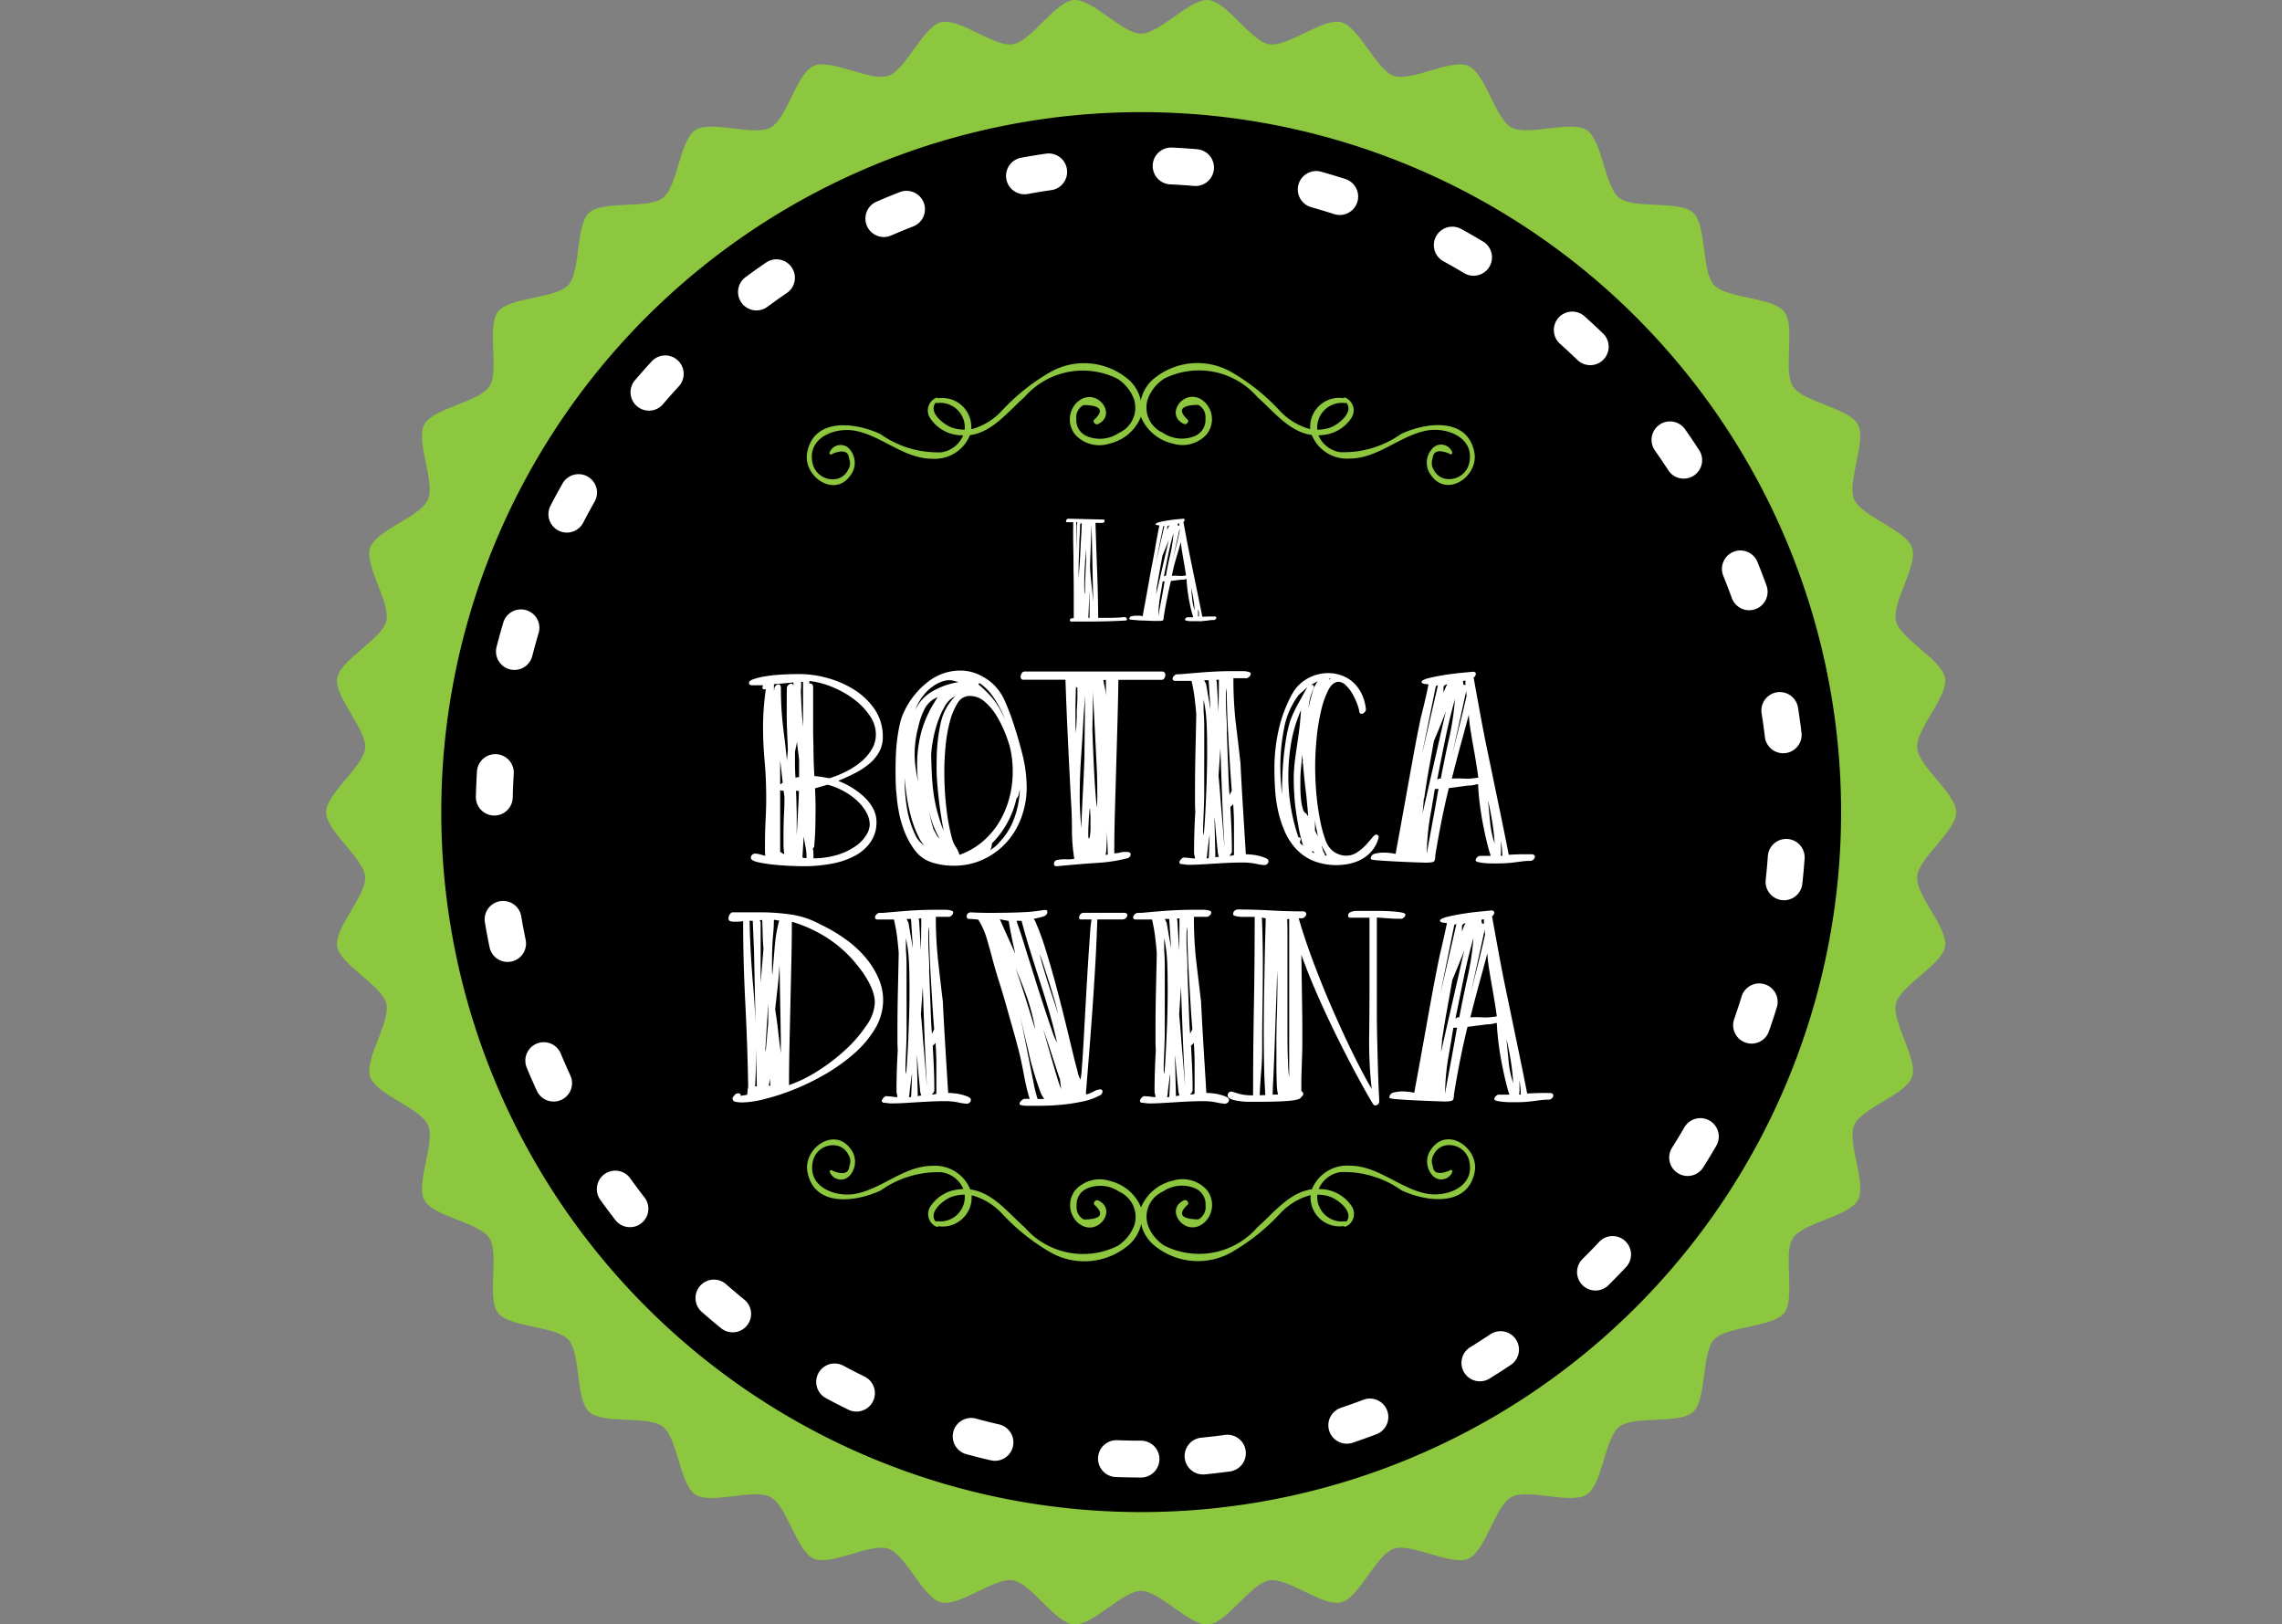 <svg xmlns="http://www.w3.org/2000/svg" xmlns:xlink="http://www.w3.org/1999/xlink" width="62.926" height="44.788" viewBox="0 0 62.926 44.788">
  <rect x="0" y="0" width="62.926" height="44.788" fill="#808080" stroke="none"/>
  <defs>
    <clipPath id="clip-path">
      <rect id="Rectangle_72" data-name="Rectangle 72" width="62.926" height="16.38" fill="none"/>
    </clipPath>
  </defs>
  <g id="Group_120" data-name="Group 120" transform="translate(-586.892 -34.227)">
    <g id="Group_86" data-name="Group 86" transform="translate(586.892 39.281)">
      <g id="Group_85" data-name="Group 85" transform="translate(0 0)" clip-path="url(#clip-path)">
        <rect id="Rectangle_71" data-name="Rectangle 71" width="89.496" height="89.496" transform="translate(-13.095 -29.034)" fill="none"/>
      </g>
    </g>
    <path id="Path_125" data-name="Path 125" d="M647.41,35.155c.519,0,1.339-.969,1.856-.927s1.166,1.134,1.678,1.22,1.479-.736,1.982-.609.964,1.311,1.454,1.479,1.582-.483,2.057-.274.735,1.452,1.19,1.7,1.639-.215,2.073.069.486,1.553.9,1.871,1.652.057,2.034.408.224,1.611.575,1.993,1.62.329,1.938.737-.044,1.626.239,2.061,1.544.59,1.791,1.046-.311,1.6-.1,2.072,1.425.836,1.594,1.327-.57,1.523-.443,2.026,1.269,1.06,1.354,1.572-.813,1.409-.771,1.925,1.077,1.254,1.077,1.773-1.034,1.256-1.077,1.773.856,1.414.771,1.925-1.227,1.069-1.354,1.572.611,1.536.443,2.026-1.386.852-1.594,1.327.35,1.616.1,2.072-1.507.611-1.791,1.046.08,1.652-.239,2.061-1.587.356-1.938.738-.194,1.642-.575,1.993-1.624.09-2.034.408-.461,1.587-.9,1.871-1.617-.179-2.073.068-.716,1.49-1.19,1.7-1.566-.442-2.057-.274-.951,1.352-1.454,1.479-1.471-.694-1.982-.608-1.162,1.176-1.678,1.219-1.337-.927-1.856-.927-1.339.97-1.855.927-1.167-1.134-1.678-1.219-1.48.736-1.982.608-.964-1.31-1.454-1.479-1.582.482-2.056.274-.734-1.452-1.191-1.7-1.639.216-2.073-.068-.486-1.552-.895-1.871-1.653-.057-2.034-.408-.224-1.612-.575-1.993-1.62-.329-1.939-.738.045-1.626-.239-2.061-1.544-.59-1.791-1.046.312-1.6.1-2.072-1.426-.837-1.594-1.327.571-1.523.443-2.026-1.268-1.06-1.353-1.572.813-1.409.77-1.925-1.076-1.254-1.076-1.773,1.034-1.256,1.076-1.773-.855-1.414-.77-1.925,1.226-1.069,1.353-1.572-.611-1.536-.443-2.026,1.387-.852,1.594-1.327-.35-1.616-.1-2.072,1.507-.612,1.791-1.046-.08-1.651.239-2.061,1.588-.356,1.939-.737.194-1.642.575-1.993,1.624-.09,2.034-.408.46-1.587.895-1.871,1.617.178,2.073-.069.716-1.49,1.191-1.7,1.566.442,2.056.274.951-1.352,1.454-1.479,1.471.694,1.982.609,1.161-1.176,1.678-1.22S646.891,35.155,647.41,35.155Z" transform="translate(-29.054)" fill="#8dc63f"/>
    <path id="Path_126" data-name="Path 126" d="M676.939,66.6a19.3,19.3,0,1,1-19.3-19.3A19.3,19.3,0,0,1,676.939,66.6Z" transform="translate(-39.279 -9.981)"/>
    <path id="Path_127" data-name="Path 127" d="M662.375,89.181a17.837,17.837,0,1,1,17.837-17.836A17.857,17.857,0,0,1,662.375,89.181Z" transform="translate(-44.02 -14.723)" fill="none" stroke="#fff" stroke-linecap="round" stroke-linejoin="round" stroke-width="1.016" stroke-dasharray="0.677 3.385"/>
    <g id="Group_91" data-name="Group 91" transform="translate(609.15 44.249)">
      <g id="Group_89" data-name="Group 89" transform="translate(0 21.394)">
        <path id="Path_128" data-name="Path 128" d="M720.214,170.027a1.889,1.889,0,0,0,2.195.21,5.681,5.681,0,0,0,1.312-1.051,1.78,1.78,0,0,1,.8-.5l.045-.009a.8.8,0,0,0,.915.851.046.046,0,0,0,.059.012.382.382,0,0,0,.171-.539,1.054,1.054,0,0,0-.832-.491c-.03,0-.059,0-.088-.006a.77.77,0,0,1,.6-.464,2.73,2.73,0,0,1,1.676.5c.668.317,1.833.482,2.023-.505.126-.654-.749-1.265-1.191-.635a.567.567,0,0,0,.01.712.326.326,0,0,0,.564-.077c.02-.048-.055-.074-.082-.034q-.435.174-.457-.135a.333.333,0,0,1,.029-.31.454.454,0,0,1,.309-.249.566.566,0,0,1,.677.473c.123.684-.653.958-1.191.853-.74-.146-1.337-.771-2.115-.77a1.047,1.047,0,0,0-1.042.651c-.62.082-1.044.644-1.5,1.045a2.133,2.133,0,0,1-2.571.507,1.143,1.143,0,0,1-.455-.573.763.763,0,0,1,.422-.919.93.93,0,0,1,.878-.089.476.476,0,0,1,.294.475.382.382,0,0,1-.2.384q-.69-.012-.318-.383c.094-.048.012-.185-.082-.141-.557.262.066,1.069.579.6a.661.661,0,0,0,.046-.9.9.9,0,0,0-.929-.243,1.239,1.239,0,0,0-.871.728A1.066,1.066,0,0,0,720.214,170.027Zm4.874-1.313c.24.076.685.438.461.693a.056.056,0,0,0-.033-.011.679.679,0,0,1-.765-.733A1.1,1.1,0,0,1,725.088,168.713Z" transform="translate(-710.684 -167.138)" fill="#8dc63f"/>
        <path id="Path_129" data-name="Path 129" d="M690.259,169.009a1.237,1.237,0,0,0-.871-.728.9.9,0,0,0-.929.243.661.661,0,0,0,.046.9c.514.471,1.136-.336.579-.6-.094-.044-.176.092-.082.141q.372.371-.318.383a.382.382,0,0,1-.2-.384.477.477,0,0,1,.294-.475.93.93,0,0,1,.877.089.763.763,0,0,1,.422.919,1.143,1.143,0,0,1-.455.573,2.133,2.133,0,0,1-2.571-.507c-.455-.4-.88-.963-1.5-1.045a1.047,1.047,0,0,0-1.041-.651c-.779,0-1.375.624-2.116.77-.538.106-1.314-.169-1.191-.853a.566.566,0,0,1,.677-.473.454.454,0,0,1,.309.249.334.334,0,0,1,.029.31q-.022.31-.458.135c-.026-.04-.1-.014-.081.034a.326.326,0,0,0,.564.077.567.567,0,0,0,.01-.712c-.442-.63-1.317-.019-1.191.635.19.988,1.355.823,2.023.505a2.729,2.729,0,0,1,1.676-.5.77.77,0,0,1,.6.464c-.029,0-.058,0-.088.006a1.055,1.055,0,0,0-.832.491.382.382,0,0,0,.172.539.046.046,0,0,0,.059-.012.8.8,0,0,0,.915-.851l.045.009a1.78,1.78,0,0,1,.8.5,5.677,5.677,0,0,0,1.311,1.051,1.89,1.89,0,0,0,2.2-.21A1.065,1.065,0,0,0,690.259,169.009Zm-4.861-.347a.679.679,0,0,1-.765.733.055.055,0,0,0-.033.011c-.224-.255.221-.616.461-.693A1.1,1.1,0,0,1,685.4,168.662Z" transform="translate(-681.054 -167.138)" fill="#8dc63f"/>
      </g>
      <g id="Group_90" data-name="Group 90" transform="translate(0 0)">
        <path id="Path_130" data-name="Path 130" d="M689.935,77.088a1.889,1.889,0,0,0-2.2-.21,5.669,5.669,0,0,0-1.312,1.051,1.78,1.78,0,0,1-.8.5l-.045.009a.8.8,0,0,0-.915-.851.046.046,0,0,0-.059-.011.382.382,0,0,0-.172.539,1.055,1.055,0,0,0,.833.491c.03,0,.059,0,.088.006a.769.769,0,0,1-.6.464,2.729,2.729,0,0,1-1.676-.5c-.668-.317-1.833-.482-2.023.505-.126.654.749,1.265,1.191.635a.567.567,0,0,0-.01-.712.326.326,0,0,0-.564.078c-.02.049.055.075.081.034q.435-.174.458.135a.333.333,0,0,1-.029.309.453.453,0,0,1-.309.249.567.567,0,0,1-.677-.473c-.123-.684.653-.958,1.191-.852.74.146,1.337.77,2.116.77a1.046,1.046,0,0,0,1.041-.651c.62-.082,1.045-.644,1.5-1.045a2.134,2.134,0,0,1,2.571-.507,1.146,1.146,0,0,1,.455.573.763.763,0,0,1-.422.92.932.932,0,0,1-.877.089.477.477,0,0,1-.294-.476.381.381,0,0,1,.2-.384q.69.011.318.382c-.094.048-.012.185.082.141.557-.262-.066-1.069-.579-.6a.661.661,0,0,0-.046.9.9.9,0,0,0,.929.243,1.237,1.237,0,0,0,.871-.728A1.064,1.064,0,0,0,689.935,77.088ZM685.061,78.4c-.24-.076-.684-.438-.461-.692a.057.057,0,0,0,.033.01.679.679,0,0,1,.765.734A1.1,1.1,0,0,1,685.061,78.4Z" transform="translate(-681.054 -76.627)" fill="#8dc63f"/>
        <path id="Path_131" data-name="Path 131" d="M719.89,78.106a1.239,1.239,0,0,0,.872.728.9.9,0,0,0,.929-.243.661.661,0,0,0-.046-.9c-.514-.472-1.136.335-.579.6.094.044.177-.093.082-.141q-.372-.371.318-.382a.381.381,0,0,1,.2.384.477.477,0,0,1-.294.476.933.933,0,0,1-.878-.089.764.764,0,0,1-.422-.92,1.145,1.145,0,0,1,.455-.573,2.134,2.134,0,0,1,2.571.507c.455.4.88.963,1.5,1.045a1.046,1.046,0,0,0,1.042.651c.779,0,1.375-.624,2.116-.77.538-.106,1.314.169,1.191.852a.566.566,0,0,1-.677.473.453.453,0,0,1-.309-.249.333.333,0,0,1-.029-.309q.022-.31.457-.135c.026.04.1.014.082-.034A.326.326,0,0,0,727.9,79a.567.567,0,0,0-.01.712c.442.63,1.317.019,1.191-.635-.19-.987-1.355-.823-2.023-.505a2.729,2.729,0,0,1-1.676.5.769.769,0,0,1-.6-.464c.029,0,.058,0,.088-.006a1.054,1.054,0,0,0,.832-.491.382.382,0,0,0-.172-.539.046.046,0,0,0-.059.011.8.8,0,0,0-.915.851l-.045-.009a1.78,1.78,0,0,1-.8-.5,5.679,5.679,0,0,0-1.312-1.051,1.89,1.89,0,0,0-2.2.21A1.066,1.066,0,0,0,719.89,78.106Zm4.861.347a.679.679,0,0,1,.765-.734.057.057,0,0,0,.033-.01c.224.254-.221.616-.461.692A1.1,1.1,0,0,1,724.751,78.453Z" transform="translate(-710.684 -76.627)" fill="#8dc63f"/>
      </g>
    </g>
    <g id="Group_96" data-name="Group 96" transform="translate(606.98 48.524)">
      <g id="Group_92" data-name="Group 92" transform="translate(9.297 0)">
        <path id="Path_132" data-name="Path 132" d="M712.858,97.538q-.525.028-1.041.028l-.212,0-.211,0h-.042a.042.042,0,0,1-.028-.037.049.049,0,0,1,.021-.039.071.071,0,0,1,.044-.016l.021,0,.021,0v-.019q0-.307,0-.642t-.007-.674q0-.34-.007-.672t0-.639h-.167a.029.029,0,0,1-.033-.033.066.066,0,0,1,.016-.039.068.068,0,0,1,.044-.026l.981.023a.042.042,0,0,1,.023.037c0,.034-.022.053-.065.056s-.09,0-.139,0l-.026,0-.021,0q.023.739.047,1.376t.028,1.241l.363,0q.167,0,.363-.021c.043.006.065.026.065.061S712.876,97.535,712.858,97.538ZM711.5,95.627q.01-.423.014-.6a.74.74,0,0,1,.019-.2H711.5Zm.1.27q0-.056.009-.153c0-.065.006-.136.009-.212s.007-.152.012-.23.008-.149.012-.214.005-.118.007-.16a.227.227,0,0,1,.007-.067h-.042a.3.3,0,0,0-.009.086q0,.086-.009.219t-.012.3q-.007.165-.012.321t-.007.288q0,.132,0,.207a.2.2,0,0,0,0,.07Zm.14.883q0-.191.009-.418t.023-.465l-.009-.349q-.01.246-.026.483t-.016.474c0,.053,0,.105,0,.158s.008.105.014.158Zm.093.684h.033V96.7Zm.046-1.427q.01.233.04.5t.049.5l-.046-2.153Z" transform="translate(-711.207 -94.725)" fill="#fff"/>
        <path id="Path_133" data-name="Path 133" d="M719.44,94.9a.376.376,0,0,1-.063-.007c-.026,0-.039-.015-.039-.03s.034-.036.1-.053.146-.033.233-.046.172-.025.256-.033l.172-.016c.025,0,.037.014.037.032a.068.068,0,0,1-.033.056q.046.261.109.586t.135.674l.144.7q.072.349.133.655l.172-.007.177,0c.025.006.037.017.037.032a.062.062,0,0,1-.021.044.067.067,0,0,1-.049.021.894.894,0,0,0-.116.007l-.1.014c-.036,0-.074.009-.116.012s-.091,0-.146,0h-.074c-.034,0-.069,0-.1,0a.709.709,0,0,1-.1-.014c-.028-.006-.042-.016-.042-.028a.061.061,0,0,1,.019-.039.074.074,0,0,1,.042-.026l.056,0,.056,0,.028,0,.028,0c-.018-.053-.038-.121-.058-.2s-.039-.174-.058-.272-.034-.2-.046-.3-.02-.195-.023-.281h-.023a.329.329,0,0,1-.06.014.464.464,0,0,1-.065,0l-.284.037q-.065.27-.114.516t-.086.484a.164.164,0,0,1-.014.079c-.009.016-.053.023-.13.023l-.146,0-.274-.012c-.1,0-.186-.01-.265-.016s-.119-.014-.119-.023a.074.074,0,0,1,.063-.077.487.487,0,0,1,.123-.016.876.876,0,0,1,.091,0c.029,0,.06.008.091.014q.047-.251.084-.456t.084-.465q.046-.261.1-.539t.1-.549Q719.394,95.119,719.44,94.9Zm-.1,1.041.237-1.028-.023.009c-.006,0-.011.014-.014.033Zm.033.637a.126.126,0,0,0-.007.042c0,.022-.007.084-.016.186L719.7,95.3q-.037.1-.084.212c-.031.073-.062.148-.093.226q-.038.21-.077.425T719.375,96.575Zm.037.837q.018-.112.049-.274l.058-.314c.018-.1.034-.187.046-.26s.02-.114.023-.123l-.028,0-.028,0q-.028.177-.072.425A3.422,3.422,0,0,0,719.412,97.411Zm.153-1.106.028-.019h.028q.051-.284.119-.577a4.019,4.019,0,0,0,.091-.6q-.084.293-.149.614T719.565,96.3Zm.149-1.409c-.037.009-.056.025-.056.046v.084A.622.622,0,0,1,719.714,94.9Zm.07,1.39a1.654,1.654,0,0,1,.175,0,.729.729,0,0,0,.146,0l.07-.009q-.009-.074-.028-.191t-.042-.247q-.023-.13-.044-.26a2.077,2.077,0,0,1-.026-.233q-.046.177-.1.353t-.1.353Zm.009-.367q.051-.218.107-.43t.1-.43a.155.155,0,0,1,0-.037v-.037Zm.153-1.069.009.056a.08.08,0,0,1,.033,0,.1.1,0,0,1,0-.033V94.84Zm.47,2.4q-.01-.158-.035-.318t-.063-.323v.009q.014.149.03.316A1.371,1.371,0,0,0,720.416,97.253Zm.093-.042v.1c0,.036,0,.07,0,.1h.023c0-.034,0-.069,0-.1S720.516,97.246,720.509,97.211Z" transform="translate(-716.855 -94.71)" fill="#fff"/>
      </g>
      <g id="Group_95" data-name="Group 95" transform="translate(0 4.197)">
        <g id="Group_93" data-name="Group 93" transform="translate(0.565)">
          <path id="Path_134" data-name="Path 134" d="M674.353,113.147q-.087,0-.087-.061c0-.04.036-.075.109-.1a1.609,1.609,0,0,1,.3-.078,3.911,3.911,0,0,1,.443-.052q.256-.017.552-.017a2.892,2.892,0,0,1,.756.108,2.722,2.722,0,0,1,.739.322,1.927,1.927,0,0,1,.565.539,1.316,1.316,0,0,1,.226.769.831.831,0,0,1-.1.408,1.161,1.161,0,0,1-.261.317,2.008,2.008,0,0,1-.391.261q-.226.117-.478.221a2.182,2.182,0,0,1,.4.2,2.051,2.051,0,0,1,.335.261,1.2,1.2,0,0,1,.234.313.778.778,0,0,1,.087.361.948.948,0,0,1-.152.535,1.2,1.2,0,0,1-.422.383,2.143,2.143,0,0,1-.639.226,4.093,4.093,0,0,1-.8.074q-.1,0-.343-.009t-.487-.035a3.654,3.654,0,0,1-.435-.069q-.187-.044-.187-.122a.119.119,0,0,1,.113-.113.58.58,0,0,1,.143.022l.143.039a1.423,1.423,0,0,1-.009-.161v-.169q0-.313.017-.652t.017-.591q0-.574-.044-1.043t-.043-.965a7.247,7.247,0,0,1,.078-1.017.1.1,0,0,1-.043.009.046.046,0,0,1-.052-.052.359.359,0,0,1,.017-.061c-.052,0-.1,0-.152,0S674.4,113.147,674.353,113.147Zm.956.087a.126.126,0,0,1,.039-.091.117.117,0,0,1,.083-.039c.035,0,.055.023.061.07v.313a.814.814,0,0,1,0-.087c0-.029,0-.058,0-.087v-.243l-.469.043a.1.1,0,0,0-.031,0,.071.071,0,0,1-.021,0,.025.025,0,0,1-.017.009v.174a.025.025,0,0,1,.009-.017v-.026a.124.124,0,0,1,.039-.091.116.116,0,0,1,.083-.039c.029,0,.049.023.061.069q0,.3.013.543t.039.482q.026.235.057.478t.057.53l.026-.3q-.009-.243-.018-.448t-.013-.4c0-.13,0-.264,0-.4Zm-.113,2.6q-.017-.148-.035-.309t-.035-.308v.669l.009-.009Zm-.07.208v1.7a.327.327,0,0,1,.057.035.144.144,0,0,0,.057.026,2.052,2.052,0,0,1-.022-.248q0-.135,0-.283,0-.3.013-.548t.013-.452a.6.6,0,0,0-.009-.109.574.574,0,0,1-.008-.1Zm.409-1.061c0,.116,0,.235,0,.357s.007.24.013.356l.1-.017v-.226q0-.13,0-.213c0-.055-.007-.107-.013-.156s-.013-.1-.022-.161-.016-.13-.021-.217Zm.026,1.078q.009.13.013.287c0,.1.006.213.008.326s0,.221,0,.326v.287q.009-.13.017-.291c.006-.107.012-.216.017-.326s.012-.217.017-.321.009-.2.009-.287Zm.1-.2a.1.1,0,0,0-.03,0,.067.067,0,0,1-.022,0Zm.044-2.808v.117a1,1,0,0,1-.009.126q.009.252.022.5t.039.5v-1.235Zm.078,4.86a.135.135,0,0,1,.035,0,.146.146,0,0,0,.035,0,1.423,1.423,0,0,0-.026-.3c-.017-.081-.035-.18-.052-.3l-.035.582Zm.287-2.26c.075.006.146.014.213.026l.2.035a2.928,2.928,0,0,0,.487-.2,2.051,2.051,0,0,0,.413-.278,1.307,1.307,0,0,0,.282-.343.8.8,0,0,0,.1-.4.9.9,0,0,0-.165-.5,1.885,1.885,0,0,0-.426-.448,2.663,2.663,0,0,0-.591-.339,2.309,2.309,0,0,0-.652-.174v.078a.036.036,0,0,1,.026-.009c.035,0,.061.023.078.07v.582q0,.269,0,.53t.009.534q0,.274.013.6Zm0,1.921a.137.137,0,0,1-.044.078.546.546,0,0,1,.018.135v.135a2.327,2.327,0,0,0,.674-.1,1.814,1.814,0,0,0,.487-.235,1.038,1.038,0,0,0,.291-.3.572.572,0,0,0,.1-.3.7.7,0,0,0-.1-.344,1.3,1.3,0,0,0-.256-.317,1.824,1.824,0,0,0-.37-.261,2.005,2.005,0,0,0-.435-.174l-.348.1q.008.165.013.361t0,.4q0,.226-.009.439T676.065,117.572Z" transform="translate(-674.266 -112.747)" fill="#fff"/>
          <path id="Path_135" data-name="Path 135" d="M691.619,113.561a2.223,2.223,0,0,1,.656-.8,1.437,1.437,0,0,1,.874-.3,1.239,1.239,0,0,1,.443.082,1.51,1.51,0,0,1,.426.256,1.384,1.384,0,0,1,.348.469q.122.269.217.548.156.461.278.939a3.832,3.832,0,0,1,.122.948,2.384,2.384,0,0,1-.126.748,2.1,2.1,0,0,1-.382.691,2.022,2.022,0,0,1-.635.5,1.9,1.9,0,0,1-.882.2,1.938,1.938,0,0,1-.617-.1.939.939,0,0,1-.448-.335,2.138,2.138,0,0,1-.287-.526,3.026,3.026,0,0,1-.156-.565,3.94,3.94,0,0,1-.057-.452,1.971,1.971,0,0,1-.017-.213q-.009-.169-.009-.422,0-.2.009-.435t.039-.461q.03-.226.078-.43A1.472,1.472,0,0,1,691.619,113.561Zm.7,3.86a.877.877,0,0,1-.309-.361,2.988,2.988,0,0,1-.208-.539,4.571,4.571,0,0,1-.126-.587q-.044-.3-.061-.513a5.223,5.223,0,0,0,.065.826,2.765,2.765,0,0,0,.248.782.661.661,0,0,0,.174.213Q692.21,117.326,692.323,117.421Zm-.339-3.356a3.075,3.075,0,0,0-.087.7,2.561,2.561,0,0,0,.026.365q.026.183.069.4a4.2,4.2,0,0,1-.026-.461,3.452,3.452,0,0,1,.117-.921,3.072,3.072,0,0,1,.37-.826c.017-.029.032-.053.043-.074a.281.281,0,0,1,.044-.056.683.683,0,0,0-.378.348A2.006,2.006,0,0,0,691.984,114.066Zm.774-1.33a.887.887,0,0,0-.261.1,1.216,1.216,0,0,0-.243.182,1.431,1.431,0,0,0-.2.248,1.327,1.327,0,0,0-.143.287,1.168,1.168,0,0,1,.474-.517,2.118,2.118,0,0,1,.726-.256l-.135-.035a.522.522,0,0,0-.135-.017.205.205,0,0,0-.039,0A.209.209,0,0,1,692.758,112.735Zm-.174,4.364-.061-.122a2.353,2.353,0,0,1-.13-.3,2.994,2.994,0,0,1-.1-.348,4.623,4.623,0,0,0,.122.5l.1.191Zm.113-.209q-.026-.147-.061-.36t-.065-.461q-.03-.248-.052-.522T692.5,115a4.935,4.935,0,0,1,.1-1.034,1.51,1.51,0,0,1,.391-.774l.026-.026a.652.652,0,0,0-.291.278,2.365,2.365,0,0,0-.2.444,3.291,3.291,0,0,0-.126.487,3.384,3.384,0,0,0-.052.4q.008.313.021.574t.048.509a4.1,4.1,0,0,0,.1.491q.065.244.169.521A.034.034,0,0,0,692.7,116.891Zm1.808-2.382a3.239,3.239,0,0,0-.126-.356,3.093,3.093,0,0,0-.226-.448,1.6,1.6,0,0,0-.321-.382.631.631,0,0,0-.422-.161.384.384,0,0,0-.33.2,1.838,1.838,0,0,0-.213.513,4.126,4.126,0,0,0-.117.674q-.035.366-.034.7a8.518,8.518,0,0,0,.06,1.034,5.365,5.365,0,0,0,.157.826.739.739,0,0,0,.1.218.747.747,0,0,1,.1.217,2.018,2.018,0,0,0,.643-.37,2.19,2.19,0,0,0,.461-.548,2.55,2.55,0,0,0,.274-.661,2.842,2.842,0,0,0,.091-.717A2.9,2.9,0,0,0,694.505,114.509Zm-.852-1.669a3.535,3.535,0,0,1,.291.274,1.994,1.994,0,0,1,.2.244,2.476,2.476,0,0,1,.135.226c.038.073.074.143.109.213a3.23,3.23,0,0,0-.309-.587,1.45,1.45,0,0,0-.387-.4h-.009Zm.565,4.373a1.893,1.893,0,0,0,.426-.678,2.659,2.659,0,0,0,.156-.8c-.012.052-.023.1-.035.148a.24.24,0,0,1-.061.113,2.552,2.552,0,0,1-.252.665,2.5,2.5,0,0,1-.426.569v.043c-.006.029-.012.054-.017.074a.377.377,0,0,1-.026.065,1.143,1.143,0,0,0,.126-.091A.985.985,0,0,0,694.219,117.213Zm.174-3.391v-.009c0-.006,0-.009,0-.009s0,0,0-.009a.015.015,0,0,1,0,.017C694.385,113.819,694.387,113.822,694.392,113.822Z" transform="translate(-687.325 -112.466)" fill="#fff"/>
          <path id="Path_136" data-name="Path 136" d="M708.9,117.723a4.418,4.418,0,0,1-.83.126q-.465.03-1.108.091c-.052,0-.078-.02-.078-.061a.106.106,0,0,1,.1-.113,1.012,1.012,0,0,1,.161-.017.382.382,0,0,1,.061,0,.354.354,0,0,0,.061,0,.742.742,0,0,0,.078,0l.1-.013a5.014,5.014,0,0,1-.065-.774q0-.409-.022-.748-.044-.809-.087-1.708t-.07-1.708h-1.165c-.047,0-.07-.029-.07-.087a.168.168,0,0,1,.026-.087.1.1,0,0,1,.07-.052h3.816a.089.089,0,0,1,.078.1.151.151,0,0,1-.03.087.089.089,0,0,1-.074.043h-1.191q-.009.574-.026,1.178T708.6,115.2q-.017.613-.035,1.217t-.018,1.169a.908.908,0,0,0,.135-.017l.052-.013.057-.009c.023,0,.069,0,.139,0,.046.012.069.032.069.061A.119.119,0,0,1,708.9,117.723Zm-1.374-4.712a.05.05,0,0,1-.035-.017c-.006.156-.01.319-.013.487s0,.336,0,.5c0,.069,0,.138.009.2a1.127,1.127,0,0,1,0,.2l.026-.556c0-.035,0-.081,0-.139s.006-.119.009-.182.006-.127.008-.191,0-.122,0-.174a.321.321,0,0,0,0-.052.283.283,0,0,1,0-.043Zm.174.8q-.026.522-.065,1.078T707.594,116q0,.226.013.452t.031.443q.017-.5.043-.982t.043-.983l.018-1.7Zm.156,2.7c-.006.046-.012.127-.017.243s-.009.217-.009.3.006.122.017.122.022-.026.031-.078a2.011,2.011,0,0,0,.013-.287c0-.052,0-.116,0-.191s-.008-.168-.013-.278a.219.219,0,0,0-.017.083Zm.087-2.356q.017.522.044,1.087t.078,1.087c.006-.075.01-.155.013-.239s0-.169,0-.256q0-.313-.017-.656t-.035-.7q-.017-.352-.035-.7t-.026-.66Zm.078,2.556a.305.305,0,0,1,.056.178q.013.135.013.291,0,.1,0,.183t0,.156v.148l-.061.035Zm.226-3.9q.017.113.044.23a1.1,1.1,0,0,1,.026.239V112.8Zm.1,4.138c0,.023,0,.068,0,.135s-.006.138-.009.213-.007.145-.013.209a.736.736,0,0,1-.017.122l.061-.009Z" transform="translate(-698.474 -112.55)" fill="#fff"/>
          <path id="Path_137" data-name="Path 137" d="M725.565,115.032q.017.357.039.743t.044.735l.039.626q.018.279.026.418c.035,0,.087,0,.156.009a1.329,1.329,0,0,1,.208.035,1.155,1.155,0,0,1,.183.061c.052.023.078.052.078.087a.093.093,0,0,1-.035.074.115.115,0,0,1-.078.031,1.324,1.324,0,0,1-.235-.035,1.778,1.778,0,0,0-.365-.035q-.183,0-.387.009t-.4.022l-.369.022q-.174.009-.3.009a.808.808,0,0,1-.191-.017h-.018c-.052,0-.078-.017-.078-.052s.032-.084.1-.13h.043c.081.006.14.012.178.017a.591.591,0,0,0,.082.009c.018,0,.026-.006.026-.017a.21.21,0,0,0-.013-.056.394.394,0,0,1-.013-.117q0-.269.009-.548t.026-.556q-.009-.13-.009-.278v-.3q0-.521.013-1.078t.022-1.026q-.018-.235-.048-.469a4.391,4.391,0,0,0-.083-.452h-.443q-.078,0-.078-.061a.114.114,0,0,1,.035-.074.14.14,0,0,1,.078-.048h.026q.061,0,.213-.013l.356-.03q.2-.017.443-.03t.491-.013h.148c.058,0,.114,0,.169,0a.581.581,0,0,1,.139.022c.038.012.057.029.057.052a.106.106,0,0,1-.031.069.189.189,0,0,1-.074.052h-.374a11.029,11.029,0,0,0,.061,1.2Q725.5,114.458,725.565,115.032Zm-1-.043v.426c0,.157,0,.314,0,.474s-.007.317-.013.474-.012.3-.017.417v.126a.455.455,0,0,0,.017.126q.026-.287.044-.634t.031-.7q.013-.352.017-.682t0-.574q0-.3-.018-.587a3.673,3.673,0,0,0-.078-.569v.33c.012.139.018.281.018.426v.948Zm.052-2.13.122.713-.052-.817h-.122Zm.1,4.164a.922.922,0,0,0-.022.122q-.013.1-.026.2t-.022.2a.767.767,0,0,1-.017.122.147.147,0,0,0,.061-.009Zm.252.6a.641.641,0,0,1-.035-.187c-.012-.107-.023-.225-.035-.352s-.022-.246-.03-.356-.016-.18-.022-.209l.026,1.1-.009.017Zm-.07-4.877a.739.739,0,0,1,.018.152q.008.135.017.291t.017.291c.006.09.009.143.009.161l.009-.721c0-.029,0-.059,0-.091s0-.062,0-.091Zm.061,2.643.017.174q.017.2.035.435t.039.478c.014.162.028.32.039.473s.023.288.035.4q-.017-.3-.035-.657t-.031-.708q-.013-.356-.026-.708t-.021-.656Zm.226-1.226q.009.183.017.413t.018.469q.008.239.017.465t.026.409l.061-.122q-.026-.313-.048-.674t-.043-.735q-.022-.374-.035-.739t-.013-.678a.814.814,0,0,0-.022.161c0,.061,0,.123,0,.187q0,.226.013.426T725.191,114.163Zm.2,3.408v-.5q0-.148,0-.361t-.022-.543a.249.249,0,0,1-.078.078q.017.3.03.617t.013.626a.156.156,0,0,1-.031.061c-.014.017-.028.032-.039.043h.061A.2.2,0,0,0,725.391,117.571Z" transform="translate(-712.012 -112.493)" fill="#fff"/>
          <path id="Path_138" data-name="Path 138" d="M736.006,113.3a1.09,1.09,0,0,1,.435-.43,1.169,1.169,0,0,1,.556-.143,1.105,1.105,0,0,1,.36.061.943.943,0,0,1,.322.187,1.029,1.029,0,0,1,.239.317,1.289,1.289,0,0,1,.122.444.153.153,0,0,1-.044.078.109.109,0,0,1-.078.035q-.052,0-.061-.061a.988.988,0,0,0-.061-.217,1.821,1.821,0,0,0-.13-.274,1.038,1.038,0,0,0-.178-.23.3.3,0,0,0-.2-.1q-.166,0-.287.23a2.454,2.454,0,0,0-.2.578,5.507,5.507,0,0,0-.122.756q-.039.409-.039.765,0,.4.035.783a6.942,6.942,0,0,0,.1.7,3.428,3.428,0,0,0,.143.534.662.662,0,0,0,.187.3.6.6,0,0,0,.382.148.538.538,0,0,0,.309-.091,1.369,1.369,0,0,0,.239-.2c.069-.075.127-.144.174-.2s.084-.091.113-.091.064.023.07.07a.925.925,0,0,1-.169.356.975.975,0,0,1-.274.239,1.231,1.231,0,0,1-.339.134,1.756,1.756,0,0,1-1.043-.082,1.4,1.4,0,0,1-.47-.339,1.744,1.744,0,0,1-.308-.491,3.079,3.079,0,0,1-.178-.569,4.025,4.025,0,0,1-.078-.582q-.017-.291-.017-.535a4.916,4.916,0,0,1,.108-1.048A3.8,3.8,0,0,1,736.006,113.3Zm.156.061a2.2,2.2,0,0,0-.382.9,5.423,5.423,0,0,0-.1,1.069q0,.2.013.387c.009.125.019.248.031.37q0-.217.009-.478t.035-.535q.026-.273.07-.539a3.723,3.723,0,0,1,.113-.491,3.639,3.639,0,0,1,.222-.478q.126-.226.248-.452c-.047.046-.091.088-.135.126A.812.812,0,0,0,736.163,113.358Zm.148,4.129a3.586,3.586,0,0,1-.117-.457c-.032-.165-.059-.331-.083-.5s-.039-.329-.048-.482-.013-.288-.013-.4a3.918,3.918,0,0,1,.021-.413q.022-.2.057-.43t.069-.487q.034-.261.052-.574a3.94,3.94,0,0,0-.27.9,5.538,5.538,0,0,0-.078.93,5.174,5.174,0,0,0,.278,1.678h.009a.046.046,0,0,1,.052.052.109.109,0,0,1-.009.039.184.184,0,0,0-.009.065Zm.139-.809q-.018-.208-.035-.391t-.039-.356q-.022-.174-.039-.352t-.035-.378a.036.036,0,0,1-.009-.026.08.08,0,0,1,.009-.035v-.009a.934.934,0,0,1-.017-.182c-.012.145-.023.275-.035.391a3.443,3.443,0,0,0-.017.348v.183q0,.139.013.291a1.645,1.645,0,0,0,.048.282c.023.087.055.136.1.148Zm0,.582s0,0,0-.009l.009.017C736.45,117.264,736.448,117.261,736.445,117.261Zm.152-4.121a1.381,1.381,0,0,0-.1.274,1.457,1.457,0,0,0-.043.274q.043-.217.1-.413a1.03,1.03,0,0,1,.152-.326l-.182.1h.026c.035,0,.052.02.052.061l.018.009C736.6,113.114,736.6,113.123,736.6,113.14Zm-.139,2.025v0Zm.165,2.53-.044-.061-.043.017Zm.087-.47q-.018-.113-.048-.243a1.216,1.216,0,0,1-.031-.278v.365Zm.1.243.052.183a.216.216,0,0,1,.043.078.017.017,0,0,1,0,.013.018.018,0,0,0,0,.013h.044v-.017Zm.252-4.59a.06.06,0,0,0-.026,0,.059.059,0,0,1-.026,0l.026.026Z" transform="translate(-721.027 -112.662)" fill="#fff"/>
          <path id="Path_139" data-name="Path 139" d="M748.5,112.924a.707.707,0,0,1-.117-.013c-.049-.009-.074-.027-.074-.056s.064-.068.191-.1.272-.061.435-.087.322-.046.478-.061l.322-.03c.046.006.07.026.07.061a.127.127,0,0,1-.061.1q.087.487.2,1.1t.252,1.26q.134.652.269,1.3t.248,1.226q.156-.009.321-.013c.11,0,.22,0,.33,0,.046.012.07.032.07.061a.116.116,0,0,1-.039.082.124.124,0,0,1-.091.039,1.609,1.609,0,0,0-.217.013l-.2.026q-.1.013-.218.022c-.078.006-.169.009-.274.009h-.139c-.064,0-.129,0-.2-.009a1.32,1.32,0,0,1-.178-.026c-.052-.011-.078-.029-.078-.052a.115.115,0,0,1,.035-.074.141.141,0,0,1,.078-.048c.035,0,.069,0,.1,0s.07,0,.1,0a.3.3,0,0,0,.052,0,.324.324,0,0,1,.052,0q-.052-.148-.109-.383t-.109-.508q-.052-.274-.087-.556t-.044-.526h-.043a.61.61,0,0,1-.113.026.844.844,0,0,1-.122.009l-.53.07q-.122.5-.213.965t-.161.9a.308.308,0,0,1-.026.148c-.017.029-.1.043-.244.043l-.274-.009c-.16-.005-.33-.013-.513-.022s-.348-.019-.5-.03-.222-.026-.222-.043a.138.138,0,0,1,.117-.143.914.914,0,0,1,.23-.03,1.656,1.656,0,0,1,.169.009c.055.006.112.014.169.026q.087-.469.156-.852t.157-.869q.087-.487.182-1.008t.2-1.026Q748.418,113.341,748.5,112.924Zm-.183,1.947.443-1.921a.336.336,0,0,0-.043.017c-.012.006-.02.026-.026.061Zm.061,1.191a.256.256,0,0,0-.013.078q0,.061-.03.348l.643-2.817c-.046.128-.1.26-.156.4s-.116.277-.174.421q-.07.391-.143.8T748.383,116.062Zm.07,1.565q.035-.209.091-.513l.108-.587q.052-.283.087-.487c.023-.136.038-.213.044-.23a.322.322,0,0,0-.052,0,.3.3,0,0,1-.052,0q-.052.331-.135.8A6.337,6.337,0,0,0,748.453,117.627Zm.287-2.069.052-.035h.052q.1-.53.222-1.078a7.551,7.551,0,0,0,.169-1.113q-.156.547-.278,1.147T748.739,115.558Zm.278-2.634q-.1.026-.1.087v.156A1.189,1.189,0,0,1,749.018,112.924Zm.13,2.6a3.119,3.119,0,0,1,.326,0,1.38,1.38,0,0,0,.274-.009l.13-.017q-.017-.139-.052-.356c-.023-.145-.049-.3-.078-.461s-.057-.325-.083-.487a3.821,3.821,0,0,1-.048-.435q-.087.33-.178.661t-.178.661Zm.017-.687q.1-.408.2-.8t.191-.8a.28.28,0,0,1-.009-.069v-.069Zm.287-2,.017.1a.146.146,0,0,1,.061.009.192.192,0,0,1-.008-.061v-.069Zm.878,4.494q-.017-.3-.065-.6t-.117-.6v.017q.026.278.057.591A2.581,2.581,0,0,0,750.33,117.331Zm.174-.078v.2c0,.067,0,.132-.009.2h.044q0-.1-.009-.2T750.5,117.253Z" transform="translate(-729.762 -112.55)" fill="#fff"/>
        </g>
        <g id="Group_94" data-name="Group 94" transform="translate(0 6.583)">
          <path id="Path_140" data-name="Path 140" d="M671.919,140.86a.074.074,0,0,1-.043-.078.185.185,0,0,1,.039-.113c.026-.035.051-.052.074-.052h.13q.13,0,.3,0c.11,0,.232,0,.365,0a5.841,5.841,0,0,1,.813.061,2.367,2.367,0,0,1,.822.278,4.322,4.322,0,0,1,.682.4,3.066,3.066,0,0,1,.548.5,2.352,2.352,0,0,1,.361.574,1.484,1.484,0,0,1,.13.6,1.527,1.527,0,0,1-.217.787,2.84,2.84,0,0,1-.569.682,4.9,4.9,0,0,1-.782.565,6.562,6.562,0,0,1-.861.426,6.109,6.109,0,0,1-.813.269,2.7,2.7,0,0,1-.626.1,1.014,1.014,0,0,1-.2-.017c-.055-.012-.083-.041-.083-.087a.1.1,0,0,1,.009-.043l.044-.052a.116.116,0,0,1,.1-.052c.046,0,.069.017.069.052v.017l.165-.026c.012.006.019-.016.022-.065a.95.95,0,0,1,.021-.152q-.017-1.1-.078-2.286t-.061-2.286c-.046.006-.093.01-.139.013s-.09,0-.13,0A.3.3,0,0,1,671.919,140.86Zm.739,4.555q-.018-.887-.039-1.865t-.039-1.865l-.035-.835h-.087q.017.878.1,1.821t.078,1.865q0,.452-.026.878Zm.148-4.59-.078.017q.026.009.035.061v1.66l.078-.939q-.018-.191-.022-.391T672.806,140.825Zm.087,3.547a.3.3,0,0,0,.009.087l.07-.8c0-.058,0-.148,0-.269s0-.212,0-.269Zm.139,1.026-.017-.191-.026.191Zm.052-3.052q.035-.374.065-.761a4.07,4.07,0,0,1,.126-.743.318.318,0,0,1-.078-.009.29.29,0,0,0-.069-.009q0,.183-.026.465t-.026.7v.174C673.076,142.222,673.078,142.283,673.084,142.347Zm.2-.278q-.018.3-.052.613l-.07.613q.043.252.083.6t.074.6v-.417Zm2.095-.052a3.42,3.42,0,0,0-.791-.7,3.84,3.84,0,0,0-.965-.439q0,.53-.013,1.1t-.026,1.152q-.013.583-.026,1.152t-.013,1.1a3.7,3.7,0,0,0,.809-.4,5.147,5.147,0,0,0,.761-.587,3.717,3.717,0,0,0,.57-.665,1.161,1.161,0,0,0,.226-.621.93.93,0,0,0-.048-.287,1.7,1.7,0,0,0-.126-.291,2.791,2.791,0,0,0-.174-.278Q675.466,142.121,675.379,142.016Z" transform="translate(-671.876 -140.539)" fill="#fff"/>
          <path id="Path_141" data-name="Path 141" d="M690.846,142.881q.017.357.039.743t.043.734q.022.348.039.626t.026.417c.035,0,.087,0,.156.009a1.306,1.306,0,0,1,.209.035,1.14,1.14,0,0,1,.183.061q.078.035.078.087a.1.1,0,0,1-.035.074.115.115,0,0,1-.078.03,1.324,1.324,0,0,1-.235-.035,1.775,1.775,0,0,0-.365-.035q-.183,0-.387.009t-.4.022l-.369.022c-.116.006-.215.009-.3.009a.83.83,0,0,1-.191-.017h-.017c-.052,0-.078-.017-.078-.052s.032-.084.1-.13h.044c.081.006.141.012.178.017a.587.587,0,0,0,.082.009c.017,0,.026-.006.026-.017a.207.207,0,0,0-.013-.057.389.389,0,0,1-.013-.117q0-.269.009-.547t.026-.556q-.009-.13-.009-.278v-.3q0-.522.013-1.078t.022-1.026q-.018-.235-.048-.469a4.4,4.4,0,0,0-.083-.452h-.444c-.052,0-.078-.02-.078-.061a.114.114,0,0,1,.035-.074.139.139,0,0,1,.078-.048h.026c.04,0,.112,0,.213-.013l.356-.03c.136-.011.284-.022.443-.03s.323-.013.491-.013h.148q.087,0,.17,0a.579.579,0,0,1,.139.022c.038.012.057.029.057.052a.105.105,0,0,1-.031.069.19.19,0,0,1-.074.052h-.374a11.026,11.026,0,0,0,.061,1.2Q690.776,142.307,690.846,142.881Zm-1-.043v.426c0,.156,0,.315,0,.474s-.007.317-.013.474-.012.3-.017.417v.126a.449.449,0,0,0,.017.126q.026-.287.044-.635t.03-.7q.013-.352.017-.682t0-.574q0-.3-.018-.587a3.68,3.68,0,0,0-.078-.569v.33q.017.208.017.426v.948Zm.052-2.13.122.713-.052-.817h-.122Zm.1,4.164a.82.82,0,0,0-.022.122q-.013.1-.026.2c-.008.07-.016.136-.022.2a.719.719,0,0,1-.017.122.146.146,0,0,0,.061-.009Zm.252.6a.633.633,0,0,1-.035-.187q-.017-.161-.035-.352c-.012-.127-.022-.246-.03-.356s-.016-.179-.022-.208l.026,1.1-.009.018Zm-.07-4.877a.764.764,0,0,1,.017.152q.009.135.018.291t.017.291c.006.09.009.143.009.161l.009-.722c0-.029,0-.059,0-.091s0-.062,0-.091Zm.061,2.643.017.174q.017.2.035.435t.039.478q.022.244.039.474t.035.4q-.018-.3-.035-.656t-.03-.709q-.013-.356-.026-.708t-.022-.656Zm.226-1.226q.009.183.017.413l.018.469q.009.239.018.465t.026.408l.061-.122q-.026-.313-.048-.674t-.044-.734q-.022-.374-.035-.739t-.013-.678a.839.839,0,0,0-.022.161q0,.091,0,.187,0,.226.013.426T690.472,142.011Zm.2,3.408v-.5c0-.1,0-.219,0-.361s-.01-.323-.022-.543a.245.245,0,0,1-.078.078q.017.3.031.617t.013.626a.152.152,0,0,1-.03.061.562.562,0,0,1-.039.043h.061A.194.194,0,0,0,690.672,145.419Z" transform="translate(-684.935 -140.342)" fill="#fff"/>
          <path id="Path_142" data-name="Path 142" d="M699.7,140.63a.068.068,0,0,1-.052-.069q0-.1.113-.113.1.008.313.013t.478,0q.33,0,.669-.017a3.935,3.935,0,0,0,.556-.061h.035c.04,0,.061.017.061.052q0,.1-.135.135a2.14,2.14,0,0,1-.239.057l.044.078a7.228,7.228,0,0,1,.278.756q.139.444.27.93t.248.961q.117.474.208.856t.157.617a.731.731,0,0,0,.083.235,2.122,2.122,0,0,0,.035-.309q.026-.308.052-.782t.057-1.026q.03-.552.061-1.043t.057-.843a3.472,3.472,0,0,1,.043-.413H702.8a.046.046,0,0,1-.052-.052.131.131,0,0,1,.031-.083.121.121,0,0,1,.074-.048h1.156c.046.012.07.032.07.061a.116.116,0,0,1-.039.083.126.126,0,0,1-.091.039h-.7c0,.006,0,.009,0,.009s0,.006,0,.017q-.017.565-.052,1.178t-.078,1.23q-.044.617-.091,1.213t-.091,1.126v.009a.058.058,0,0,0,.017.043,1.03,1.03,0,0,0,.2-.082.412.412,0,0,1,.178-.057.054.054,0,0,1,.061.061.127.127,0,0,1-.061.1l-.139.065a1.727,1.727,0,0,1-.309.1,5.16,5.16,0,0,1-.517.087,6.416,6.416,0,0,1-.774.039h-.287a.663.663,0,0,1-.139-.013q-.061-.013-.061-.039a.125.125,0,0,1,.039-.078.23.23,0,0,1,.083-.061h.156a5.582,5.582,0,0,1-.143-.587q-.056-.3-.117-.578-.078-.322-.178-.674t-.2-.708q-.1-.357-.209-.7t-.192-.661q-.069-.261-.148-.526a1.986,1.986,0,0,0-.226-.5l-.009-.009q-.1-.009-.126-.013A1.417,1.417,0,0,0,699.7,140.63Zm.861.009.426.948q-.1-.435-.182-.9Zm.974,3.016a5.7,5.7,0,0,0-.222-.861q-.135-.382-.317-.808.157.452.283.856T701.53,143.656Zm-.365-2.964a.231.231,0,0,0-.069-.009h-.078c.011.035.043.133.1.3s.114.36.187.591.151.481.235.748.165.519.243.756.148.445.209.621a1.8,1.8,0,0,0,.143.343q-.087-.4-.208-.822t-.261-.852q-.139-.43-.27-.852T701.164,140.691Zm-.078,2.513c.04.156.084.351.13.582s.093.465.139.7.09.454.13.656a3.6,3.6,0,0,0,.113.452h.182a.891.891,0,0,1-.13-.261c-.046-.127-.094-.272-.143-.434s-.1-.335-.139-.517-.084-.355-.122-.517-.071-.3-.1-.422S701.1,143.244,701.086,143.2Zm.565-1.643q.035.183.1.4t.135.443q.074.226.148.447t.126.413q-.035-.191-.1-.413t-.135-.447q-.074-.226-.143-.443T701.651,141.561Zm.565,3.5-.1-.3q-.065-.2-.135-.417t-.139-.417q-.07-.2-.1-.3.035.13.1.361t.139.487q.074.257.143.487t.122.361Z" transform="translate(-693.08 -140.37)" fill="#fff"/>
          <path id="Path_143" data-name="Path 143" d="M720.968,142.881q.017.357.039.743t.043.734q.022.348.039.626t.026.417c.035,0,.087,0,.156.009a1.3,1.3,0,0,1,.208.035,1.122,1.122,0,0,1,.182.061c.052.023.078.052.078.087a.1.1,0,0,1-.035.074.116.116,0,0,1-.078.03,1.324,1.324,0,0,1-.235-.035,1.774,1.774,0,0,0-.365-.035q-.182,0-.387.009t-.4.022l-.369.022c-.116.006-.214.009-.3.009a.824.824,0,0,1-.191-.017h-.018c-.052,0-.078-.017-.078-.052s.032-.084.1-.13h.043q.122.009.178.017a.594.594,0,0,0,.082.009c.018,0,.026-.006.026-.017a.217.217,0,0,0-.013-.057.389.389,0,0,1-.013-.117q0-.269.009-.547t.026-.556c-.006-.087-.009-.18-.009-.278v-.3q0-.522.013-1.078t.022-1.026q-.018-.235-.048-.469a4.4,4.4,0,0,0-.083-.452h-.443c-.052,0-.078-.02-.078-.061a.114.114,0,0,1,.035-.074.139.139,0,0,1,.078-.048h.026c.04,0,.112,0,.213-.013l.356-.03c.136-.011.284-.022.443-.03s.323-.013.491-.013h.148q.087,0,.169,0a.584.584,0,0,1,.139.022c.038.012.057.029.057.052a.106.106,0,0,1-.031.069.189.189,0,0,1-.074.052h-.374a11.041,11.041,0,0,0,.061,1.2Q720.9,142.307,720.968,142.881Zm-1-.043v.426c0,.156,0,.315,0,.474s-.008.317-.013.474-.012.3-.017.417v.126a.457.457,0,0,0,.017.126q.026-.287.043-.635t.031-.7q.013-.352.017-.682t0-.574q0-.3-.017-.587a3.71,3.71,0,0,0-.078-.569v.33q.017.208.017.426v.948Zm.052-2.13.122.713-.052-.817h-.122Zm.1,4.164a.885.885,0,0,0-.022.122q-.013.1-.026.2t-.022.2a.737.737,0,0,1-.018.122.149.149,0,0,0,.061-.009Zm.252.6a.639.639,0,0,1-.035-.187q-.018-.161-.035-.352c-.012-.127-.022-.246-.031-.356s-.016-.179-.022-.208l.026,1.1-.009.018Zm-.069-4.877a.783.783,0,0,1,.017.152c.006.09.011.187.018.291s.011.2.017.291.009.143.009.161l.009-.722c0-.029,0-.059,0-.091s0-.062,0-.091Zm.061,2.643.017.174q.017.2.035.435c.012.156.025.316.039.478s.027.32.039.474.023.289.034.4q-.017-.3-.034-.656t-.031-.709q-.013-.356-.026-.708t-.022-.656Zm.226-1.226q.008.183.017.413t.017.469q.009.239.017.465t.026.408l.061-.122q-.026-.313-.048-.674t-.043-.734q-.022-.374-.035-.739t-.013-.678a.825.825,0,0,0-.022.161q0,.091,0,.187,0,.226.013.426T720.594,142.011Zm.2,3.408v-.5q0-.148,0-.361t-.021-.543a.245.245,0,0,1-.078.078q.017.3.031.617t.013.626a.148.148,0,0,1-.03.061c-.015.018-.028.032-.039.043h.061A.2.2,0,0,0,720.794,145.419Z" transform="translate(-707.937 -140.342)" fill="#fff"/>
          <path id="Path_144" data-name="Path 144" d="M732.13,145.478c-.006.052-.106.088-.3.108s-.477.03-.847.03H730.7a1.819,1.819,0,0,1-.413-.043q-.187-.043-.187-.139a.1.1,0,0,1,.1-.1,1.411,1.411,0,0,1,.174.052,1.4,1.4,0,0,0,.426.052q0-1.243.022-2.434t.022-2.443v-.043c-.041,0-.095,0-.161,0s-.132,0-.2,0a.823.823,0,0,1-.165-.022c-.046-.012-.069-.029-.069-.052q0-.1.113-.13.461,0,.917.026t.917.026c.046.012.07.035.07.07a.116.116,0,0,1-.039.082.126.126,0,0,1-.091.039h-.078q.165.573.417,1.243t.535,1.313q.282.644.56,1.208t.5.939a11.642,11.642,0,0,1-.069-1.421q.008-.708.009-1.36,0-.5,0-.983t0-.93v-.026h-.53c-.041,0-.061-.017-.061-.052a.1.1,0,0,1,.065-.1.412.412,0,0,1,.152-.035c.058,0,.117,0,.178,0s.109,0,.143,0h.265q.178,0,.348.009a2.731,2.731,0,0,1,.3.03q.13.022.13.065,0,.069-.1.113c-.1,0-.213,0-.326-.009s-.233-.014-.361-.026q0,.452,0,.934t0,.969q0,.322,0,.739t.013.848q.009.43.022.835t.031.717v.026a.114.114,0,0,1-.031.078.1.1,0,0,1-.074.035.079.079,0,0,1-.07-.043q-.165-.269-.43-.761t-.552-1.069q-.287-.578-.552-1.182t-.439-1.1l.026,1.782v.278c0,.151,0,.306,0,.465s-.008.314-.013.465-.01.294-.013.43,0,.251,0,.343a.078.078,0,0,1,.052.069A.086.086,0,0,1,732.13,145.478Zm-.982-4.886a.051.051,0,0,1,.008-.035.15.15,0,0,1-.061-.009.123.123,0,0,0-.052-.009q.026.669.026,1.278,0,.591-.009,1.117t-.009.969v.2q0,.348-.026.656t-.043.674a.6.6,0,0,0,.078,0,.648.648,0,0,1,.078,0q-.026-.374-.035-.826t-.009-.93q0-.522.009-1.026t.017-.926q.008-.422.017-.721T731.148,140.592Zm.191,4.825a.477.477,0,0,0,.074,0,.584.584,0,0,1,.074,0,1.5,1.5,0,0,1-.035-.321q-.009-.235-.009-.565,0-.3,0-.635t.013-.661q.009-.321.013-.6t0-.465v-.165q-.009.148-.017.43t-.022.63q-.013.347-.026.726t-.026.708q-.013.33-.026.582T731.339,145.417Zm.4-4.833q.009.1.009.443t0,.8q0,.465,0,.982t0,.969q0,.452.017.774a2.921,2.921,0,0,0,.03.391c0-.04,0-.129,0-.265s0-.3,0-.5v-2.764q0-.308,0-.53c0-.148,0-.253,0-.317a.129.129,0,0,1-.052.017A.027.027,0,0,0,731.739,140.583Z" transform="translate(-716.334 -140.314)" fill="#fff"/>
          <path id="Path_145" data-name="Path 145" d="M750.638,140.772a.711.711,0,0,1-.117-.013c-.049-.008-.074-.027-.074-.056s.064-.068.191-.1.272-.061.435-.087.322-.046.478-.061l.321-.031c.046.006.07.026.07.061a.127.127,0,0,1-.061.1q.087.487.2,1.1t.252,1.261q.134.652.269,1.3t.248,1.226q.156-.009.321-.013t.33,0c.047.012.07.032.07.061a.116.116,0,0,1-.039.083.125.125,0,0,1-.091.039,1.613,1.613,0,0,0-.217.013l-.2.026c-.067.009-.139.016-.217.022s-.169.009-.274.009H752.4q-.1,0-.2-.009a1.347,1.347,0,0,1-.178-.026c-.052-.012-.078-.029-.078-.052a.115.115,0,0,1,.035-.074.142.142,0,0,1,.078-.048c.035,0,.069,0,.1,0s.069,0,.1,0a.3.3,0,0,0,.052,0,.351.351,0,0,1,.052,0q-.052-.147-.108-.382c-.038-.156-.074-.326-.109-.508s-.064-.368-.087-.556-.038-.364-.044-.526h-.044a.611.611,0,0,1-.113.026.845.845,0,0,1-.122.009l-.53.069q-.122.5-.213.965t-.161.9a.306.306,0,0,1-.026.148q-.026.044-.244.044l-.274-.009q-.239-.009-.513-.022t-.5-.03c-.148-.012-.222-.026-.222-.043a.138.138,0,0,1,.117-.143.924.924,0,0,1,.23-.03,1.584,1.584,0,0,1,.169.009q.083.009.169.026.087-.469.156-.852t.157-.869q.086-.486.182-1.008t.2-1.026Q750.551,141.189,750.638,140.772Zm-.182,1.947.443-1.921a.385.385,0,0,0-.044.018c-.012.006-.02.026-.026.061Zm.061,1.191a.252.252,0,0,0-.013.078c0,.041-.013.156-.031.348l.643-2.816c-.046.127-.1.259-.156.4s-.116.277-.174.421q-.069.391-.143.8T750.516,143.91Zm.07,1.565q.034-.208.091-.513l.109-.587q.052-.282.087-.487t.044-.23a.3.3,0,0,0-.052,0,.324.324,0,0,1-.052,0q-.052.33-.135.8A6.308,6.308,0,0,0,750.586,145.475Zm.287-2.069.052-.035h.052q.1-.53.222-1.078a7.568,7.568,0,0,0,.169-1.113q-.156.548-.278,1.147T750.872,143.406Zm.278-2.634q-.1.026-.1.087v.156A1.176,1.176,0,0,1,751.151,140.772Zm.13,2.6a3.119,3.119,0,0,1,.326,0,1.377,1.377,0,0,0,.274-.009l.13-.017q-.017-.139-.052-.356t-.078-.461q-.044-.243-.082-.487a3.816,3.816,0,0,1-.048-.435q-.087.33-.178.661t-.178.661Zm.017-.687q.1-.408.2-.8t.191-.8a.29.29,0,0,1-.009-.07v-.07Zm.287-2,.017.1a.158.158,0,0,1,.061.008.188.188,0,0,1-.009-.061v-.069Zm.878,4.495a5.972,5.972,0,0,0-.065-.6q-.048-.3-.117-.6V144q.026.278.057.591A2.571,2.571,0,0,0,752.463,145.179Zm.174-.078v.2c0,.067,0,.132-.009.2h.043q0-.1-.009-.2T752.637,145.1Z" transform="translate(-730.826 -140.398)" fill="#fff"/>
        </g>
      </g>
    </g>
  </g>
</svg>

